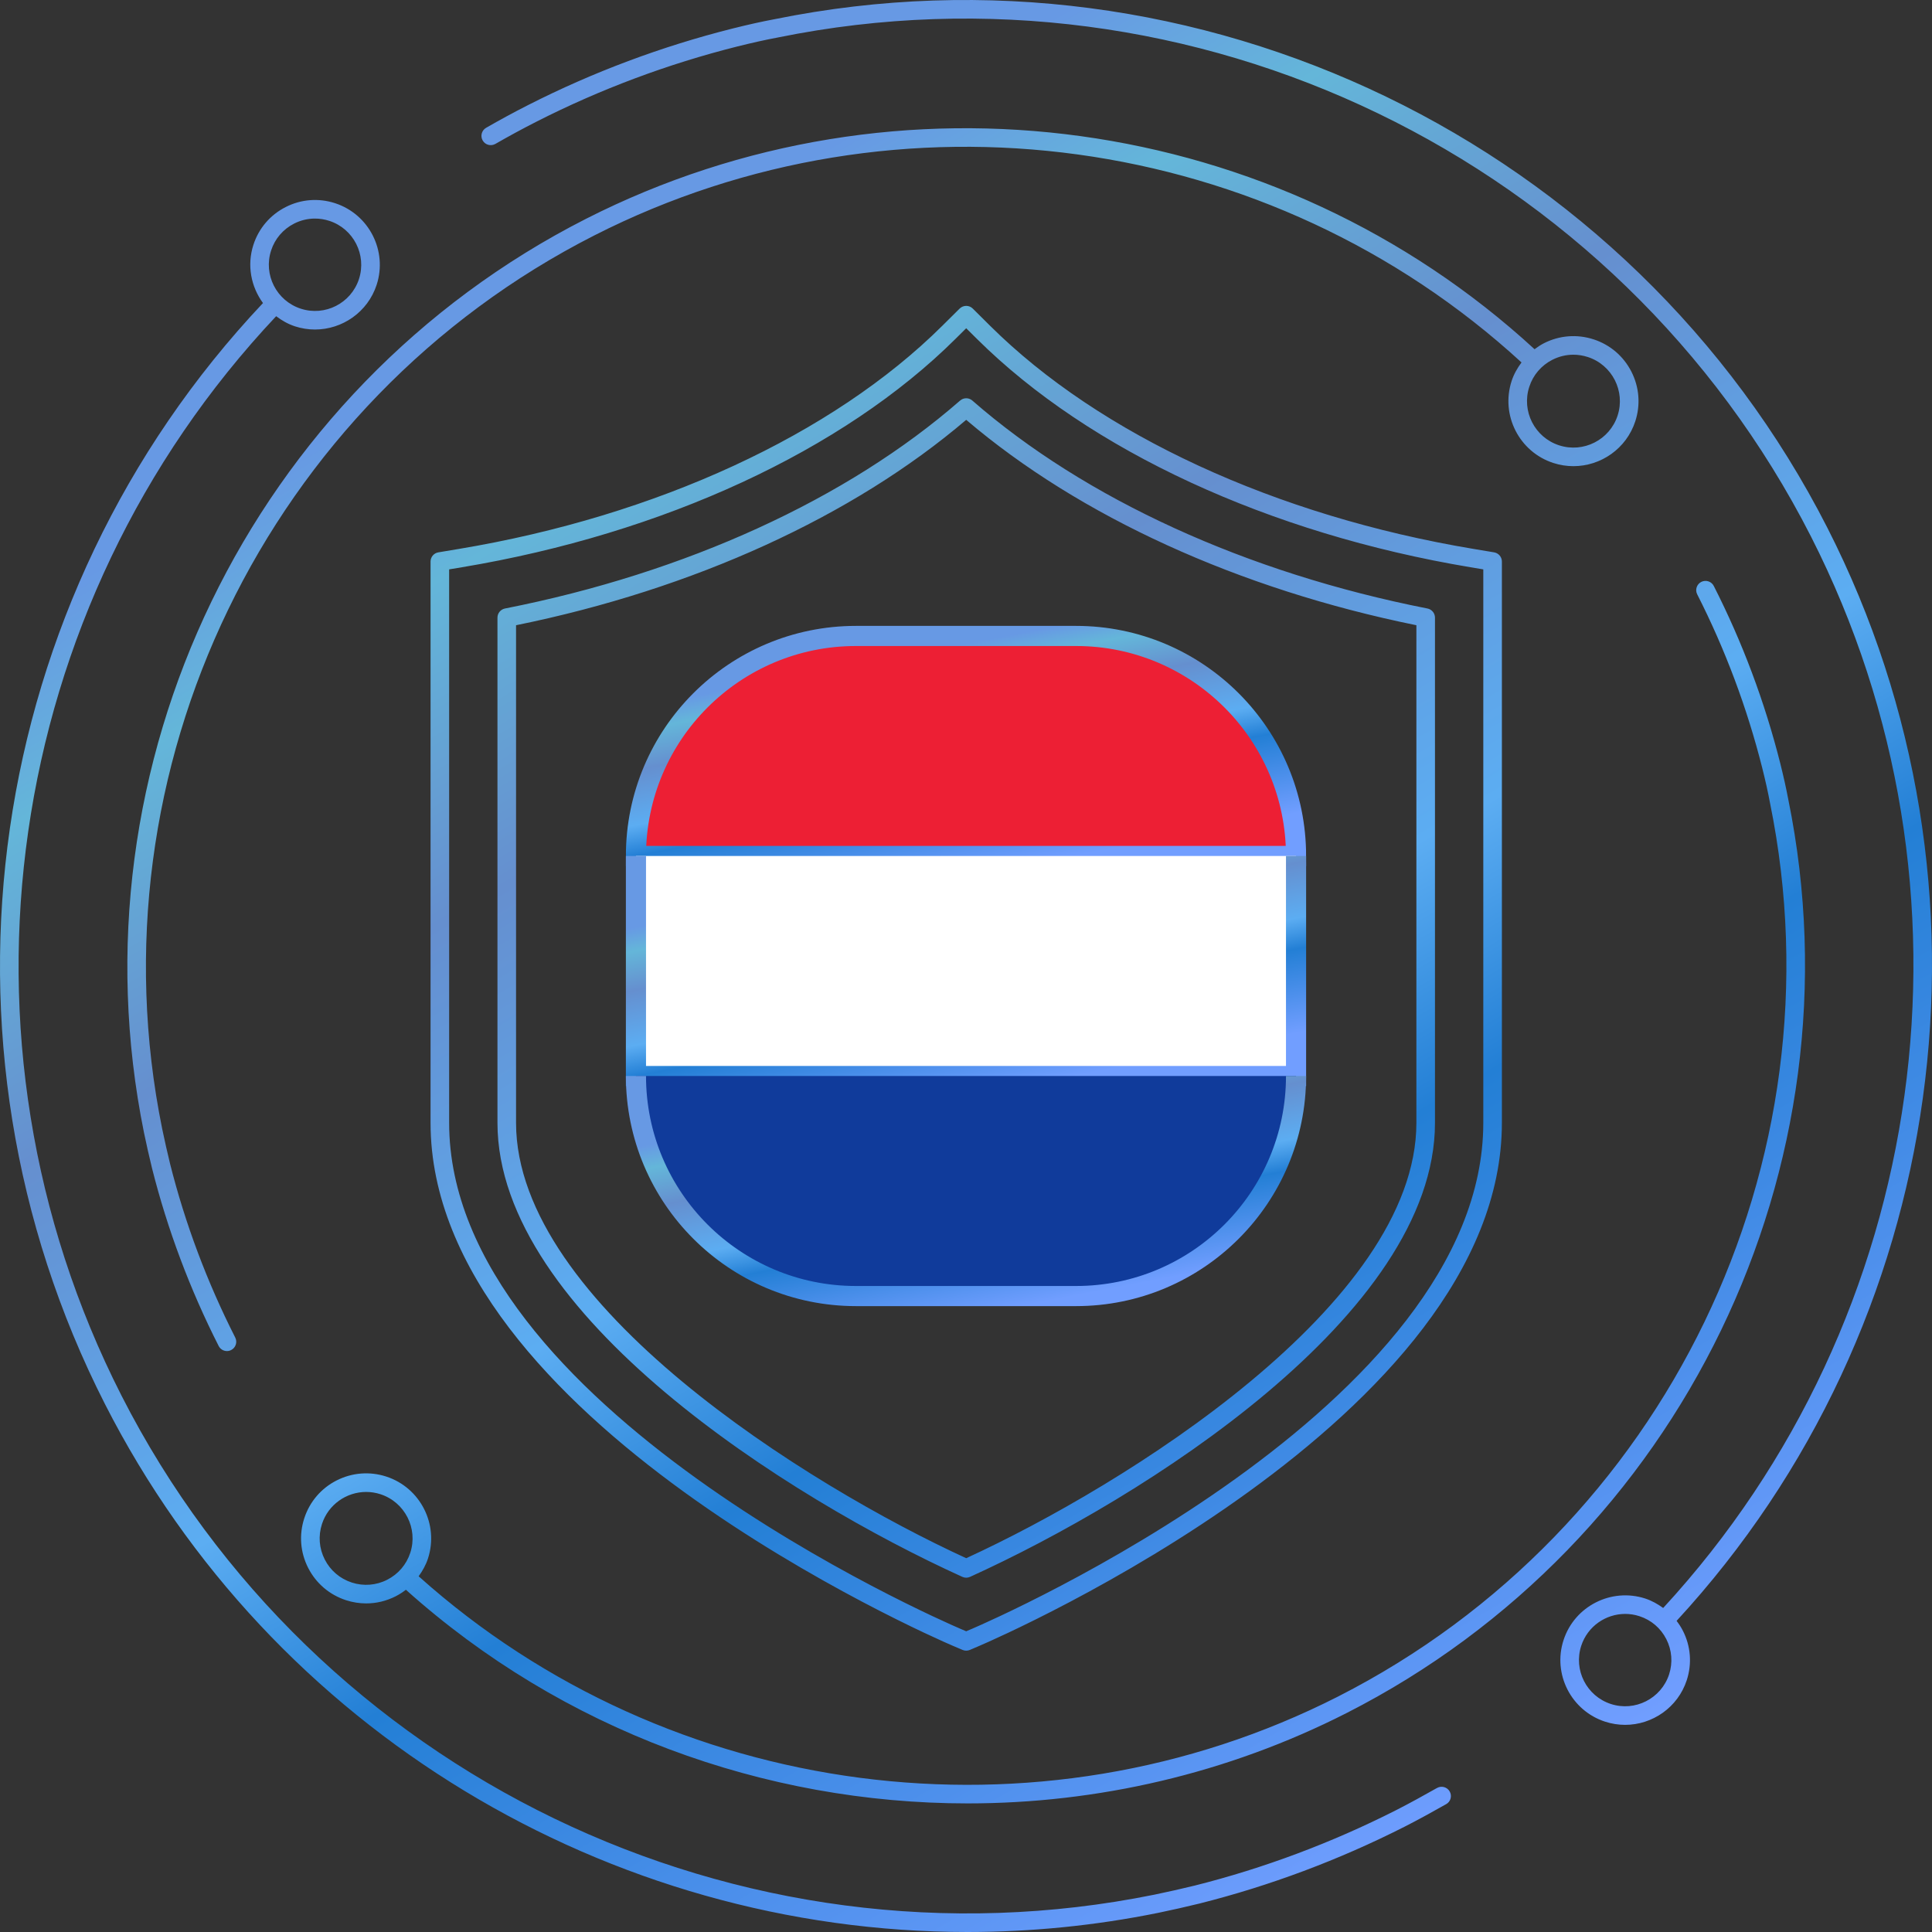 <svg width="240" height="240" viewBox="0 0 240 240" fill="none" xmlns="http://www.w3.org/2000/svg">
<rect x="0" y="0" width="240" height="240" fill="#333333" stroke="none"/>
<g clip-path="url(#clip0_434_11075)">
<path d="M79 106.333C79 91.238 91.237 79 106.333 79H133.667C148.762 79 161 91.238 161 106.333H79Z" fill="#ED1F34" stroke="url(#paint0_linear_434_11075)" stroke-width="2.5"/>
<path d="M79 106.333H161V133.667H79V106.333Z" fill="white"/>
<path d="M161 133.667V134.917H162.25V133.667H161ZM79 133.667H77.75V134.917H79V133.667ZM161 106.333H159.75V133.667H161H162.25V106.333H161ZM161 133.667V132.417H79V133.667V134.917H161V133.667ZM79 133.667H80.25V106.333H79H77.75V133.667H79Z" fill="url(#paint1_linear_434_11075)"/>
<path d="M79 133.667H161C161 148.762 148.762 161 133.667 161H106.333C91.237 161 79 148.762 79 133.667Z" fill="#103B9B"/>
<path d="M79 133.667H161H79ZM162.25 133.667C162.25 149.453 149.453 162.25 133.667 162.25H106.333C90.547 162.25 77.75 149.453 77.75 133.667H80.25C80.25 148.072 91.928 159.75 106.333 159.75H133.667C148.072 159.75 159.75 148.072 159.75 133.667H162.25ZM106.333 162.25C90.547 162.25 77.75 149.453 77.75 133.667H80.25C80.25 148.072 91.928 159.75 106.333 159.75V162.25ZM162.25 133.667C162.25 149.453 149.453 162.25 133.667 162.25V159.75C148.072 159.75 159.75 148.072 159.75 133.667H162.25Z" fill="url(#paint2_linear_434_11075)"/>
<path d="M178.515 222.107C176.819 223.063 175.128 224 173.397 224.881C165.41 228.926 157.013 232.071 148.441 234.226C146.777 234.635 145.081 235.014 143.421 235.358C91.782 245.834 38.996 220.336 15.086 173.354C-7.426 129.115 0.321 75.372 34.306 39.28C35 39.806 35.767 40.253 36.642 40.539C37.467 40.807 38.306 40.934 39.127 40.934C42.518 40.934 45.679 38.774 46.789 35.381C48.16 31.163 45.842 26.615 41.625 25.242C39.578 24.576 37.395 24.747 35.488 25.721C33.571 26.694 32.146 28.357 31.483 30.399C30.649 32.957 31.19 35.627 32.669 37.646C-2.02 74.445 -9.939 129.272 13.029 174.399C33.751 215.113 75.722 240.003 120.192 240C128.043 239.999 135.985 239.222 143.886 237.619C145.577 237.268 147.299 236.882 148.995 236.466C157.739 234.267 166.303 231.062 174.443 226.939C176.206 226.043 177.925 225.09 179.648 224.118C180.207 223.806 180.401 223.102 180.089 222.547C179.774 221.989 179.061 221.796 178.516 222.108L178.515 222.107ZM33.679 31.114C34.152 29.657 35.167 28.473 36.534 27.777C37.35 27.361 38.234 27.152 39.127 27.152C39.726 27.152 40.326 27.246 40.913 27.437C43.92 28.415 45.571 31.658 44.592 34.667C43.609 37.675 40.371 39.327 37.359 38.344C34.346 37.365 32.696 34.12 33.679 31.114ZM208.274 201.348C242.155 164.617 249.709 110.182 227.016 65.59C202.614 17.671 148.801 -8.314 96.192 2.39C94.635 2.681 92.994 3.045 91.023 3.538C82.22 5.75 73.666 8.952 65.602 13.052C63.834 13.949 62.067 14.911 60.385 15.877C59.834 16.195 59.641 16.9 59.961 17.453C60.277 18.005 60.984 18.19 61.535 17.879C63.185 16.931 64.917 15.989 66.649 15.11C74.559 11.086 82.951 7.946 91.583 5.776C93.508 5.296 95.109 4.941 96.633 4.656C148.264 -5.849 201.023 19.64 224.96 66.637C247.21 110.358 239.81 163.727 206.605 199.75C205.929 199.259 205.194 198.842 204.378 198.575C200.157 197.207 195.606 199.517 194.231 203.733C192.855 207.949 195.169 212.497 199.39 213.872C200.215 214.14 201.054 214.268 201.875 214.268C205.266 214.268 208.427 212.108 209.537 208.715C210.199 206.672 210.033 204.492 209.054 202.577C208.833 202.138 208.563 201.732 208.274 201.349V201.348ZM207.341 207.999C206.358 211.007 203.102 212.657 200.107 211.676C197.095 210.697 195.444 207.453 196.427 204.446C197.216 202.027 199.467 200.487 201.888 200.487C202.475 200.487 203.074 200.578 203.66 200.77C205.117 201.243 206.303 202.257 206.998 203.623C207.692 204.989 207.814 206.542 207.34 207.999H207.341ZM166.222 210.748C128.927 229.71 83.127 223.684 52.006 195.811C52.488 195.139 52.903 194.412 53.165 193.603C54.541 189.37 52.218 184.803 47.983 183.423C45.936 182.76 43.744 182.928 41.819 183.904C39.893 184.883 38.468 186.551 37.8 188.601C37.129 190.652 37.3 192.84 38.279 194.764C39.257 196.686 40.926 198.112 42.978 198.781C43.803 199.049 44.651 199.182 45.489 199.182C46.748 199.182 47.992 198.885 49.147 198.3C49.602 198.068 50.026 197.791 50.423 197.486C69.874 214.93 94.933 224.026 120.201 224.026C136.278 224.026 152.436 220.347 167.268 212.805C208.883 191.636 231.445 144.964 222.151 99.326C221.867 97.826 221.529 96.34 221.154 94.841C219.228 87.204 216.451 79.785 212.892 72.79C212.604 72.222 211.91 72.001 211.341 72.284C210.773 72.573 210.543 73.267 210.836 73.835C214.313 80.677 217.032 87.934 218.913 95.402C219.278 96.853 219.607 98.293 219.882 99.769C228.978 144.412 206.913 190.047 166.222 210.747L166.222 210.748ZM48.096 196.244C46.725 196.943 45.16 197.064 43.695 196.586C42.229 196.109 41.038 195.091 40.339 193.717C39.64 192.345 39.519 190.782 39.997 189.317C40.786 186.885 43.054 185.335 45.485 185.335C46.076 185.335 46.675 185.426 47.266 185.619C50.292 186.604 51.952 189.865 50.968 192.889C50.49 194.354 49.471 195.545 48.096 196.244ZM197.961 42.156C195.909 41.489 193.717 41.66 191.796 42.636C191.381 42.848 190.998 43.107 190.628 43.381C158.722 14.05 111.466 7.524 72.787 27.186C31.189 48.334 8.614 95.01 17.886 140.7C18.193 142.166 18.526 143.659 18.887 145.129C20.799 152.717 23.582 160.144 27.162 167.201C27.365 167.602 27.771 167.833 28.191 167.833C28.367 167.833 28.547 167.794 28.713 167.708C29.282 167.42 29.512 166.725 29.223 166.157C25.719 159.252 22.995 151.988 21.128 144.571C20.776 143.131 20.447 141.665 20.149 140.233C11.081 95.564 33.155 49.923 73.832 29.243C111.628 10.027 157.807 16.391 189.009 45.025C188.49 45.721 188.053 46.483 187.778 47.333C186.398 51.566 188.72 56.132 192.955 57.511C193.785 57.781 194.628 57.909 195.453 57.909C198.858 57.909 202.033 55.74 203.142 52.334C203.81 50.283 203.638 48.095 202.66 46.172C201.681 44.25 200.013 42.823 197.961 42.155V42.156ZM200.946 51.62C199.963 54.643 196.698 56.306 193.672 55.317C190.645 54.333 188.986 51.072 189.974 48.048C190.447 46.583 191.471 45.392 192.842 44.693C193.667 44.275 194.555 44.063 195.453 44.063C196.053 44.063 196.657 44.159 197.243 44.351H197.247C200.269 45.334 201.933 48.596 200.945 51.62H200.946ZM118.374 204.449L119.574 204.959C119.718 205.021 119.872 205.052 120.025 205.052C120.178 205.052 120.336 205.021 120.481 204.959L121.68 204.446C124.332 203.31 186.57 176.206 186.57 139.484V69.754C186.57 69.19 186.159 68.708 185.604 68.615L183.056 68.19C158.506 64.097 136.607 53.991 122.988 40.465L120.841 38.332C120.395 37.887 119.669 37.884 119.213 38.331L117.062 40.465C103.448 53.991 81.553 64.096 56.998 68.191L54.45 68.616C53.896 68.708 53.485 69.191 53.485 69.754V139.485C53.485 176.201 115.722 203.313 118.374 204.45V204.449ZM55.794 70.73L57.377 70.467C82.392 66.295 104.742 55.957 118.69 42.102L120.025 40.777L121.36 42.101C135.313 55.957 157.663 66.295 182.677 70.466L184.26 70.73V139.483C184.26 174.701 123.362 201.213 120.774 202.323L120.025 202.643L119.285 202.326C116.693 201.214 55.794 174.696 55.794 139.483V70.73V70.73ZM119.547 195.884C119.7 195.953 119.863 195.988 120.025 195.988C120.187 195.988 120.349 195.953 120.503 195.884C141.951 186.15 178.258 163.315 178.258 139.484V76.724C178.258 76.173 177.866 75.698 177.325 75.591C154.889 71.175 134.808 62.001 120.787 49.759C120.35 49.379 119.705 49.379 119.268 49.759C105.247 62 85.17 71.173 62.73 75.591C62.189 75.699 61.797 76.173 61.797 76.724V139.484C61.797 163.311 98.1 186.147 119.548 195.884H119.547ZM64.106 77.669C86.162 73.187 105.946 64.158 120.025 52.153C134.109 64.16 153.893 73.188 175.949 77.669V139.484C175.949 162.004 139.651 184.562 120.025 193.565C100.399 184.559 64.106 161.999 64.106 139.484V77.669Z" fill="url(#paint3_linear_434_11075)"/>
</g>
<defs>
<linearGradient id="paint0_linear_434_11075" x1="141.138" y1="104.859" x2="135.1" y2="73.469" gradientUnits="userSpaceOnUse">
<stop stop-color="#719EFF"/>
<stop offset="0.322" stop-color="#237FD5"/>
<stop offset="0.44" stop-color="#5CADF2"/>
<stop offset="0.65" stop-color="#658FCF"/>
<stop offset="0.8" stop-color="#64B6D9"/>
<stop offset="0.89" stop-color="#6799E4"/>
</linearGradient>
<linearGradient id="paint1_linear_434_11075" x1="141.138" y1="132.193" x2="135.1" y2="100.803" gradientUnits="userSpaceOnUse">
<stop stop-color="#719EFF"/>
<stop offset="0.322" stop-color="#237FD5"/>
<stop offset="0.44" stop-color="#5CADF2"/>
<stop offset="0.65" stop-color="#658FCF"/>
<stop offset="0.8" stop-color="#64B6D9"/>
<stop offset="0.89" stop-color="#6799E4"/>
</linearGradient>
<linearGradient id="paint2_linear_434_11075" x1="141.138" y1="159.526" x2="135.1" y2="128.136" gradientUnits="userSpaceOnUse">
<stop stop-color="#719EFF"/>
<stop offset="0.322" stop-color="#237FD5"/>
<stop offset="0.44" stop-color="#5CADF2"/>
<stop offset="0.65" stop-color="#658FCF"/>
<stop offset="0.8" stop-color="#64B6D9"/>
<stop offset="0.89" stop-color="#6799E4"/>
</linearGradient>
<linearGradient id="paint3_linear_434_11075" x1="181.867" y1="227.056" x2="58.138" y2="12.637" gradientUnits="userSpaceOnUse">
<stop stop-color="#719EFF"/>
<stop offset="0.322" stop-color="#237FD5"/>
<stop offset="0.44" stop-color="#5CADF2"/>
<stop offset="0.65" stop-color="#658FCF"/>
<stop offset="0.8" stop-color="#64B6D9"/>
<stop offset="0.89" stop-color="#6799E4"/>
</linearGradient>
<clipPath id="clip0_434_11075">
<rect width="240" height="240" fill="white"/>
</clipPath>
</defs>
</svg>
